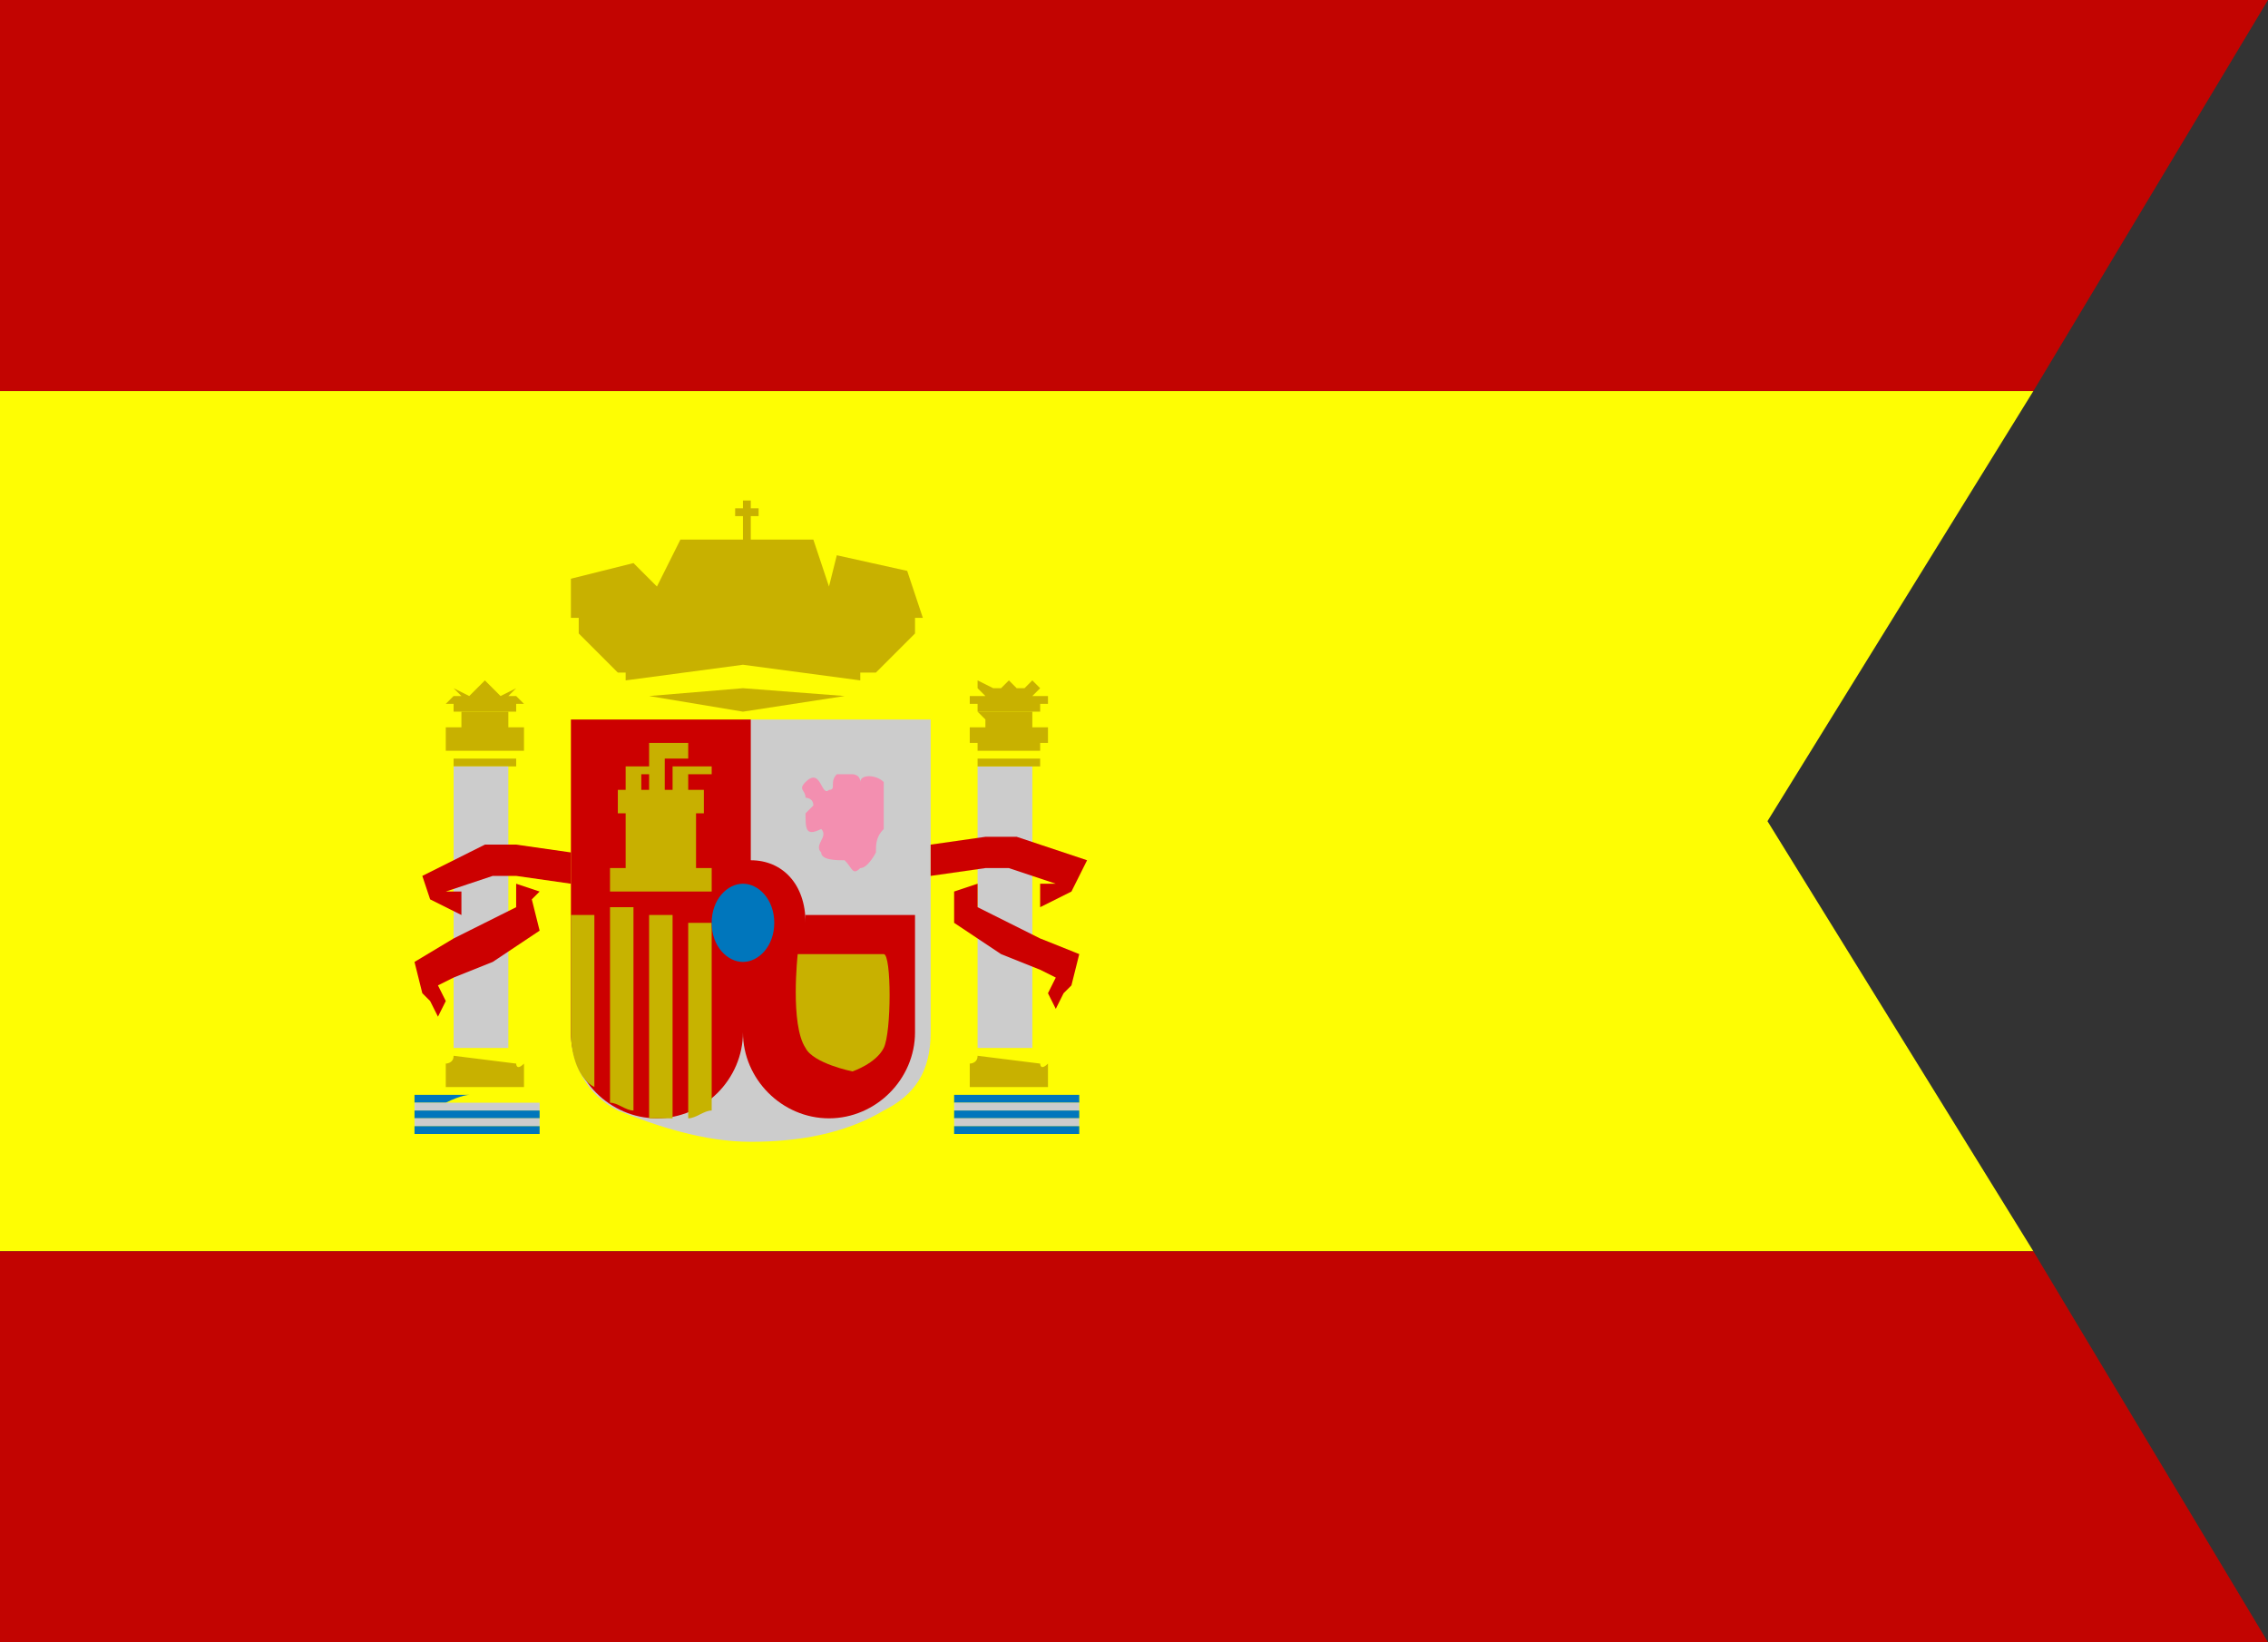 <?xml version="1.0" encoding="utf-8"?>
<!-- Generator: Adobe Illustrator 21.0.2, SVG Export Plug-In . SVG Version: 6.00 Build 0)  -->
<svg version="1.1" id="Слой_1" xmlns="http://www.w3.org/2000/svg" xmlns:xlink="http://www.w3.org/1999/xlink" x="0px" y="0px"
	 viewBox="0 0 29 21" style="enable-background:new 0 0 29 21;" xml:space="preserve">
<rect x="0" y="0" width="29" height="21" fill="#333333" stroke="none"/>
<style type="text/css">
	.st0{fill:#C20401;}
	.st1{fill:#FEFD03;}
	.st2{fill:#CCCCCC;}
	.st3{fill:#CC0000;}
	.st4{fill:#C8B100;}
	.st5{fill:#0076BC;}
	.st6{fill:none;stroke:#000000;stroke-width:0.1;}
	.st7{fill:#C7B300;}
	.st8{fill:#C8B000;}
	.st9{fill:#F38FB0;}
</style>
<g>
	<polygon class="st0" points="0,0 29,0 26,5 0,5 	"/>
	<polygon class="st1" points="0,5 26,5 22.6,10.5 26,16 0,16 	"/>
	<polygon class="st0" points="0,16 26,16 29,21 0,21 	"/>
</g>
<g>
	<path class="st2" d="M9.5,9.2v2.5H7.3v1.5c0,0.4,0.2,0.8,0.6,1c0.5,0.2,1.1,0.4,1.7,0.4c0.6,0,1.2-0.1,1.7-0.4
		c0.4-0.2,0.6-0.5,0.6-1v-1.1v-0.4V9.2H9.5z"/>
	<path class="st3" d="M10.3,11.8C10.3,11.7,10.3,11.7,10.3,11.8c0-0.5-0.3-0.8-0.7-0.8c0,0,0,0,0,0V9.2H7.3v2.5l0,0v1.5
		c0,0.6,0.5,1.1,1.1,1.1c0.6,0,1.1-0.5,1.1-1.1c0,0.6,0.5,1.1,1.1,1.1c0.6,0,1.1-0.5,1.1-1.1v-1.5H10.3z"/>
	<g>
		<polygon class="st4" points="5.8,8.9 5.7,9 5.7,9 5.7,9 5.7,9 5.7,9 5.8,9 5.8,9 5.8,9.1 5.8,9.1 5.8,9.1 5.9,9.1 5.9,9.1 
			6.5,9.1 6.5,9.1 6.5,9.1 6.6,9.1 6.6,9.1 6.6,9.1 6.6,9 6.6,9 6.7,9 6.7,9 6.7,9 6.7,9 6.7,9 6.7,9 6.6,8.9 6.5,8.9 6.5,8.9 
			6.6,8.8 6.6,8.8 6.4,8.9 6.3,8.8 6.2,8.9 6.3,8.8 6.2,8.7 6.2,8.7 6.3,8.7 6.3,8.7 6.2,8.7 6.2,8.7 6.2,8.7 6.2,8.6 6.2,8.6 
			6.2,8.6 6.2,8.6 6.2,8.6 6.2,8.6 6.2,8.6 6.2,8.6 6.2,8.6 6.2,8.6 6.2,8.7 6.2,8.7 6.2,8.7 6.1,8.7 6.1,8.7 6.2,8.7 6.2,8.7 
			6.2,8.7 6.1,8.8 6.2,8.9 6.1,8.8 6,8.9 5.8,8.8 5.8,8.8 5.9,8.9 5.9,8.9 5.8,8.9 		"/>
		<polygon class="st4" points="6.5,9.3 6.5,9.2 6.5,9.2 6.5,9.2 6.5,9.2 6.5,9.2 6.5,9.2 6.5,9.1 6.5,9.1 6.6,9.1 6.5,9.1 5.8,9.1 
			5.8,9.1 5.9,9.1 5.9,9.1 5.9,9.2 5.9,9.2 5.9,9.2 5.9,9.2 5.9,9.2 5.9,9.2 5.9,9.2 5.9,9.3 6,9.3 5.7,9.3 5.7,9.6 5.8,9.6 
			5.8,9.6 5.8,9.6 6.6,9.6 6.6,9.6 6.6,9.6 6.7,9.6 6.7,9.3 6.3,9.3 6.5,9.3 		"/>
		<polygon class="st4" points="5.8,9.7 5.8,9.8 5.8,9.8 6.6,9.8 6.6,9.8 6.6,9.7 5.8,9.7 		"/>
	</g>
	<path id="path655_1_" class="st5" d="M6.9,14c-0.1,0-0.1,0-0.2,0c0,0-0.1,0-0.2,0c-0.1,0-0.1,0-0.2,0c0,0-0.1,0-0.2,0
		c-0.1,0-0.1,0-0.2,0c0,0-0.1,0-0.2,0c-0.1,0-0.1,0-0.2,0c0,0-0.1,0-0.2,0v0.1c0.1,0,0.1,0,0.2,0c0,0,0.1,0,0.2,0C5.9,14,6,14,6,14
		c0,0,0.1,0,0.2,0c0.1,0,0.1,0,0.2,0c0,0,0.1,0,0.2,0c0.1,0,0.1,0,0.2,0c0,0,0.1,0,0.2,0L6.9,14"/>
	<path id="path657_1_" class="st2" d="M6.9,14.1c-0.1,0-0.1,0-0.2,0c0,0-0.1,0-0.2,0c-0.1,0-0.1,0-0.2,0c0,0-0.1,0-0.2,0
		c-0.1,0-0.1,0-0.2,0c0,0-0.1,0-0.2,0c-0.1,0-0.1,0-0.2,0c0,0-0.1,0-0.2,0v0.1c0.1,0,0.1,0,0.2,0c0,0,0.1,0,0.2,0c0.1,0,0.1,0,0.2,0
		c0,0,0.1,0,0.2,0c0.1,0,0.1,0,0.2,0c0,0,0.1,0,0.2,0c0.1,0,0.1,0,0.2,0c0,0,0.1,0,0.2,0L6.9,14.1"/>
	<path id="path659_1_" class="st5" d="M6.9,14.2c-0.1,0-0.1,0-0.2,0c0,0-0.1,0-0.2,0c-0.1,0-0.1,0-0.2,0c0,0-0.1,0-0.2,0
		c-0.1,0-0.1,0-0.2,0c0,0-0.1,0-0.2,0c-0.1,0-0.1,0-0.2,0c0,0-0.1,0-0.2,0v0.1c0.1,0,0.1,0,0.2,0c0,0,0.1,0,0.2,0c0.1,0,0.1,0,0.2,0
		c0,0,0.1,0,0.2,0c0.1,0,0.1,0,0.2,0c0,0,0.1,0,0.2,0c0.1,0,0.1,0,0.2,0c0,0,0.1,0,0.2,0L6.9,14.2"/>
	<path id="path661_1_" class="st2" d="M6.9,14.4c-0.1,0-0.1,0-0.2,0c0,0-0.1,0-0.2,0c-0.1,0-0.1,0-0.2,0c0,0-0.1,0-0.2,0
		c-0.1,0-0.1,0-0.2,0c0,0-0.1,0-0.2,0c-0.1,0-0.1,0-0.2,0c0,0-0.1,0-0.2,0v-0.1c0.1,0,0.1,0,0.2,0c0,0,0.1,0,0.2,0
		c0.1,0,0.1,0,0.2,0c0,0,0.1,0,0.2,0c0.1,0,0.1,0,0.2,0c0,0,0.1,0,0.2,0c0.1,0,0.1,0,0.2,0c0,0,0.1,0,0.2,0L6.9,14.4"/>
	<path id="path663_1_" class="st5" d="M6.9,14.5c-0.1,0-0.1,0-0.2,0c0,0-0.1,0-0.2,0c-0.1,0-0.1,0-0.2,0c0,0-0.1,0-0.2,0
		c-0.1,0-0.1,0-0.2,0c0,0-0.1,0-0.2,0c-0.1,0-0.1,0-0.2,0c0,0-0.1,0-0.2,0v-0.1c0.1,0,0.1,0,0.2,0c0,0,0.1,0,0.2,0
		c0.1,0,0.1,0,0.2,0c0,0,0.1,0,0.2,0c0.1,0,0.1,0,0.2,0c0,0,0.1,0,0.2,0c0.1,0,0.1,0,0.2,0c0,0,0.1,0,0.2,0V14.5"/>
	<path class="st4" d="M6.6,13.6C6.6,13.5,6.6,13.5,6.6,13.6C6.6,13.5,6.6,13.5,6.6,13.6C6.6,13.5,6.6,13.5,6.6,13.6
		C6.6,13.5,6.6,13.5,6.6,13.6l-0.8-0.1c0,0,0,0,0,0s0,0,0,0c0,0,0,0,0,0c0,0,0,0,0,0c0,0.1-0.1,0.1-0.1,0.1h0v0.3h1v-0.3h0
		C6.6,13.7,6.6,13.6,6.6,13.6z"/>
	<path id="path673_1_" class="st2" d="M5.8,13.4h0.7V9.8H5.8V13.4z"/>
	<path class="st3" d="M5.5,11.5l0.4,0.2l0-0.3l-0.2,0l0.6-0.2l0.3,0l0.7,0.1l0-0.4l-0.7-0.1l-0.4,0l-0.8,0.4L5.5,11.5L5.5,11.5
		L5.5,11.5z"/>
	<path class="st3" d="M6.8,11.5L6.8,11.5L6.8,11.5L6.8,11.5l0.1-0.1l-0.3-0.1l0,0.3l-0.4,0.2L5.8,12l-0.5,0.3l0.1,0.4l0.1,0.1
		l0.1,0.2l0.1-0.2l-0.1-0.2l0.2-0.1l0.5-0.2l0.6-0.4L6.8,11.5L6.8,11.5L6.8,11.5z M6.7,11.6l-0.1,0.1L6.7,11.6L6.7,11.6z"/>
	<path id="path797_1_" class="st5" d="M12.2,14c0.1,0,0.1,0,0.2,0c0,0,0.1,0,0.2,0c0.1,0,0.1,0,0.2,0c0,0,0.1,0,0.2,0
		c0.1,0,0.1,0,0.2,0c0,0,0.1,0,0.2,0c0.1,0,0.1,0,0.2,0c0,0,0.1,0,0.2,0v0.1c-0.1,0-0.1,0-0.2,0c0,0-0.1,0-0.2,0c-0.1,0-0.1,0-0.2,0
		c0,0-0.1,0-0.2,0c-0.1,0-0.1,0-0.2,0c0,0-0.1,0-0.2,0c-0.1,0-0.1,0-0.2,0c0,0-0.1,0-0.2,0L12.2,14"/>
	<path id="path799_1_" class="st2" d="M12.2,14.1c0.1,0,0.1,0,0.2,0c0,0,0.1,0,0.2,0c0.1,0,0.1,0,0.2,0c0,0,0.1,0,0.2,0
		c0.1,0,0.1,0,0.2,0c0,0,0.1,0,0.2,0c0.1,0,0.1,0,0.2,0c0,0,0.1,0,0.2,0v0.1c-0.1,0-0.1,0-0.2,0c0,0-0.1,0-0.2,0c-0.1,0-0.1,0-0.2,0
		c0,0-0.1,0-0.2,0c-0.1,0-0.1,0-0.2,0c0,0-0.1,0-0.2,0c-0.1,0-0.1,0-0.2,0c0,0-0.1,0-0.2,0L12.2,14.1"/>
	<path id="path801_1_" class="st5" d="M12.2,14.2c0.1,0,0.1,0,0.2,0c0,0,0.1,0,0.2,0c0.1,0,0.1,0,0.2,0c0,0,0.1,0,0.2,0
		c0.1,0,0.1,0,0.2,0c0,0,0.1,0,0.2,0c0.1,0,0.1,0,0.2,0c0,0,0.1,0,0.2,0v0.1c-0.1,0-0.1,0-0.2,0c0,0-0.1,0-0.2,0c-0.1,0-0.1,0-0.2,0
		c0,0-0.1,0-0.2,0c-0.1,0-0.1,0-0.2,0c0,0-0.1,0-0.2,0c-0.1,0-0.1,0-0.2,0c0,0-0.1,0-0.2,0L12.2,14.2"/>
	<path id="path803_1_" class="st2" d="M12.2,14.4c0.1,0,0.1,0,0.2,0c0,0,0.1,0,0.2,0c0.1,0,0.1,0,0.2,0c0,0,0.1,0,0.2,0
		c0.1,0,0.1,0,0.2,0c0,0,0.1,0,0.2,0c0.1,0,0.1,0,0.2,0c0,0,0.1,0,0.2,0v-0.1c-0.1,0-0.1,0-0.2,0c0,0-0.1,0-0.2,0
		c-0.1,0-0.1,0-0.2,0c0,0-0.1,0-0.2,0c-0.1,0-0.1,0-0.2,0c0,0-0.1,0-0.2,0c-0.1,0-0.1,0-0.2,0c0,0-0.1,0-0.2,0L12.2,14.4"/>
	<path id="path805_1_" class="st5" d="M12.2,14.5c0.1,0,0.1,0,0.2,0c0,0,0.1,0,0.2,0c0.1,0,0.1,0,0.2,0c0,0,0.1,0,0.2,0
		c0.1,0,0.1,0,0.2,0c0,0,0.1,0,0.2,0c0.1,0,0.1,0,0.2,0c0,0,0.1,0,0.2,0v-0.1c-0.1,0-0.1,0-0.2,0c0,0-0.1,0-0.2,0
		c-0.1,0-0.1,0-0.2,0c0,0-0.1,0-0.2,0c-0.1,0-0.1,0-0.2,0c0,0-0.1,0-0.2,0c-0.1,0-0.1,0-0.2,0c0,0-0.1,0-0.2,0L12.2,14.5"/>
	<path class="st4" d="M13.3,13.6C13.3,13.5,13.3,13.5,13.3,13.6L13.3,13.6C13.3,13.5,13.3,13.5,13.3,13.6
		C13.3,13.5,13.3,13.5,13.3,13.6C13.3,13.5,13.3,13.5,13.3,13.6l-0.8-0.1c0,0,0,0,0,0s0,0,0,0c0,0,0,0,0,0c0,0,0,0,0,0
		c0,0.1-0.1,0.1-0.1,0.1l0,0v0.3h1v-0.3h0C13.3,13.7,13.3,13.6,13.3,13.6z"/>
	<path id="path815_1_" class="st2" d="M12.5,13.4h0.7V9.8h-0.7V13.4z"/>
	<path class="st3" d="M12.9,11.1l0.6,0.2l-0.2,0l0,0.3l0.4-0.2l0,0l0.2-0.4L13,10.7l-0.4,0l-0.7,0.1l0,0.4l0.7-0.1L12.9,11.1
		L12.9,11.1z"/>
	<path class="st3" d="M13.3,12l-0.4-0.2l-0.4-0.2l0-0.3l-0.3,0.1l0,0l0,0l0,0l0.1,0.1l-0.1-0.1l0,0.4l0.6,0.4l0.5,0.2l0.2,0.1
		l-0.1,0.2l0.1,0.2l0.1-0.2l0.1-0.1l0.1-0.4L13.3,12L13.3,12z M12.5,11.7l-0.1-0.1L12.5,11.7L12.5,11.7z M13.5,12.6L13.5,12.6
		L13.5,12.6L13.5,12.6z"/>
	<path id="path831_1_" class="st6" d="M8.4,8.1C8.4,8.1,8.5,8,8.4,8.1c0.2-0.1,0.2-0.1,0.2,0C8.6,8.2,8.6,8.2,8.4,8.1
		C8.5,8.2,8.4,8.2,8.4,8.1z"/>
	<g>
		<polygon class="st4" points="11.6,7.3 10.7,7.1 10.6,7.5 10.4,6.9 9.8,6.9 9.8,6.9 9.6,6.9 9.6,6.6 9.7,6.6 9.7,6.5 9.6,6.5 
			9.6,6.4 9.5,6.4 9.5,6.5 9.4,6.5 9.4,6.6 9.5,6.6 9.5,6.9 9.3,6.9 9.3,6.9 8.7,6.9 8.4,7.5 8.1,7.2 7.3,7.4 7.3,7.9 7.4,7.9 
			7.4,8.1 7.6,8.3 7.7,8.4 7.9,8.6 8,8.6 8,8.7 9.5,8.5 11,8.7 11,8.6 11.2,8.6 11.4,8.4 11.5,8.3 11.7,8.1 11.7,7.9 11.8,7.9 
			11.6,7.3 		"/>
		<polygon class="st4" points="8.3,8.9 9.5,9.1 10.8,8.9 9.5,8.8 8.3,8.9 		"/>
	</g>
	<g>
		<path class="st7" d="M7.8,11.7v2.4c0.1,0,0.2,0.1,0.3,0.1l0-2.6H7.8z"/>
		<path class="st7" d="M7.3,13.2c0,0.3,0.1,0.6,0.3,0.7v-2.2H7.3L7.3,13.2z"/>
		<path class="st7" d="M8.3,14.3c0.1,0,0.2,0,0.3,0v-2.6H8.3V14.3z"/>
		<path class="st7" d="M8.8,11.7l0,2.6c0.1,0,0.2-0.1,0.3-0.1v-2.4H8.8z"/>
	</g>
	<path id="path1144_1_" class="st8" d="M9.1,11.4H7.8v-0.3H8v-0.7H7.9v-0.3H8V9.9H8V9.8H8v0h0.1v0h0.1v0h0.1v0h0.1v0.1H8.2v0.2h0.1
		V9.7H8.3V9.5h0.1v0h0.1v0h0.1v0h0.1v0h0.1v0.2H8.5v0.4h0.1V9.9H8.6V9.8h0.1v0h0.1v0h0.1v0h0.1v0h0.1v0.1H8.8v0.2H9v0.3H8.9v0.7h0.2
		V11.4"/>
	<path id="path1154_1_" class="st5" d="M9.1,11.8c0-0.3,0.2-0.5,0.4-0.5c0.2,0,0.4,0.2,0.4,0.5c0,0.3-0.2,0.5-0.4,0.5
		C9.3,12.3,9.1,12.1,9.1,11.8"/>
	<g>
		<polygon class="st4" points="12.5,8.9 12.4,8.9 12.4,9 12.4,9 12.4,9 12.4,9 12.4,9 12.5,9 12.5,9 12.5,9.1 12.5,9.1 12.6,9.1 
			12.6,9.1 13.2,9.1 13.2,9.1 13.2,9.1 13.3,9.1 13.3,9 13.3,9 13.3,9 13.3,9 13.4,9 13.4,9 13.4,9 13.4,9 13.4,9 13.4,8.9 
			13.3,8.9 13.2,8.9 13.2,8.9 13.3,8.8 13.2,8.7 13.1,8.8 13,8.8 12.9,8.9 13,8.8 12.9,8.7 12.9,8.7 13,8.7 13,8.7 12.9,8.7 
			12.9,8.7 12.9,8.6 12.9,8.6 12.9,8.6 12.9,8.6 12.9,8.6 12.9,8.5 12.9,8.5 12.9,8.6 12.9,8.6 12.9,8.6 12.9,8.6 12.9,8.6 
			12.9,8.7 12.9,8.7 12.8,8.7 12.8,8.7 12.9,8.7 12.9,8.7 12.9,8.7 12.8,8.8 12.9,8.8 12.8,8.8 12.7,8.8 12.5,8.7 12.5,8.8 
			12.6,8.9 12.6,8.9 12.5,8.9 		"/>
		<polygon class="st4" points="13.2,9.3 13.2,9.2 13.2,9.2 13.2,9.2 13.2,9.2 13.2,9.2 13.2,9.1 13.2,9.1 13.2,9.1 13.3,9.1 
			13.2,9.1 12.5,9.1 12.5,9.1 12.5,9.1 12.5,9.1 12.6,9.2 12.6,9.2 12.6,9.2 12.6,9.2 12.6,9.2 12.6,9.2 12.6,9.2 12.6,9.3 
			12.7,9.3 12.4,9.3 12.4,9.5 12.5,9.5 12.5,9.6 12.5,9.6 13.3,9.6 13.3,9.6 13.3,9.5 13.4,9.5 13.4,9.3 13,9.3 13.2,9.3 		"/>
		<polygon class="st4" points="12.5,9.7 12.5,9.7 12.5,9.8 13.3,9.8 13.3,9.7 13.3,9.7 12.5,9.7 		"/>
	</g>
	<path class="st4" d="M11.3,13.4c-0.1,0.2-0.4,0.3-0.4,0.3s-0.5-0.1-0.6-0.3c-0.2-0.3-0.1-1.2-0.1-1.2h1.1
		C11.4,12.2,11.4,13.2,11.3,13.4z"/>
	<path class="st9" d="M10.9,9.9c-0.1,0-0.2,0-0.2,0c-0.1,0.1,0,0.2-0.1,0.2c-0.1,0.1-0.1-0.3-0.3-0.1c-0.1,0.1,0,0.1,0,0.2
		c0,0,0.1,0,0.1,0.1c0,0,0,0-0.1,0.1c0,0.2,0,0.3,0.2,0.2c0.1,0.1-0.1,0.2,0,0.3c0,0.1,0.2,0.1,0.3,0.1c0.1,0.1,0.1,0.2,0.2,0.1
		c0.1,0,0.2-0.2,0.2-0.2c0-0.1,0-0.2,0.1-0.3c0-0.1,0-0.2,0-0.3c0-0.1,0-0.3,0-0.3C11.2,9.9,11,9.9,11,10C11,9.9,10.9,9.9,10.9,9.9"
		/>
</g>
</svg>

